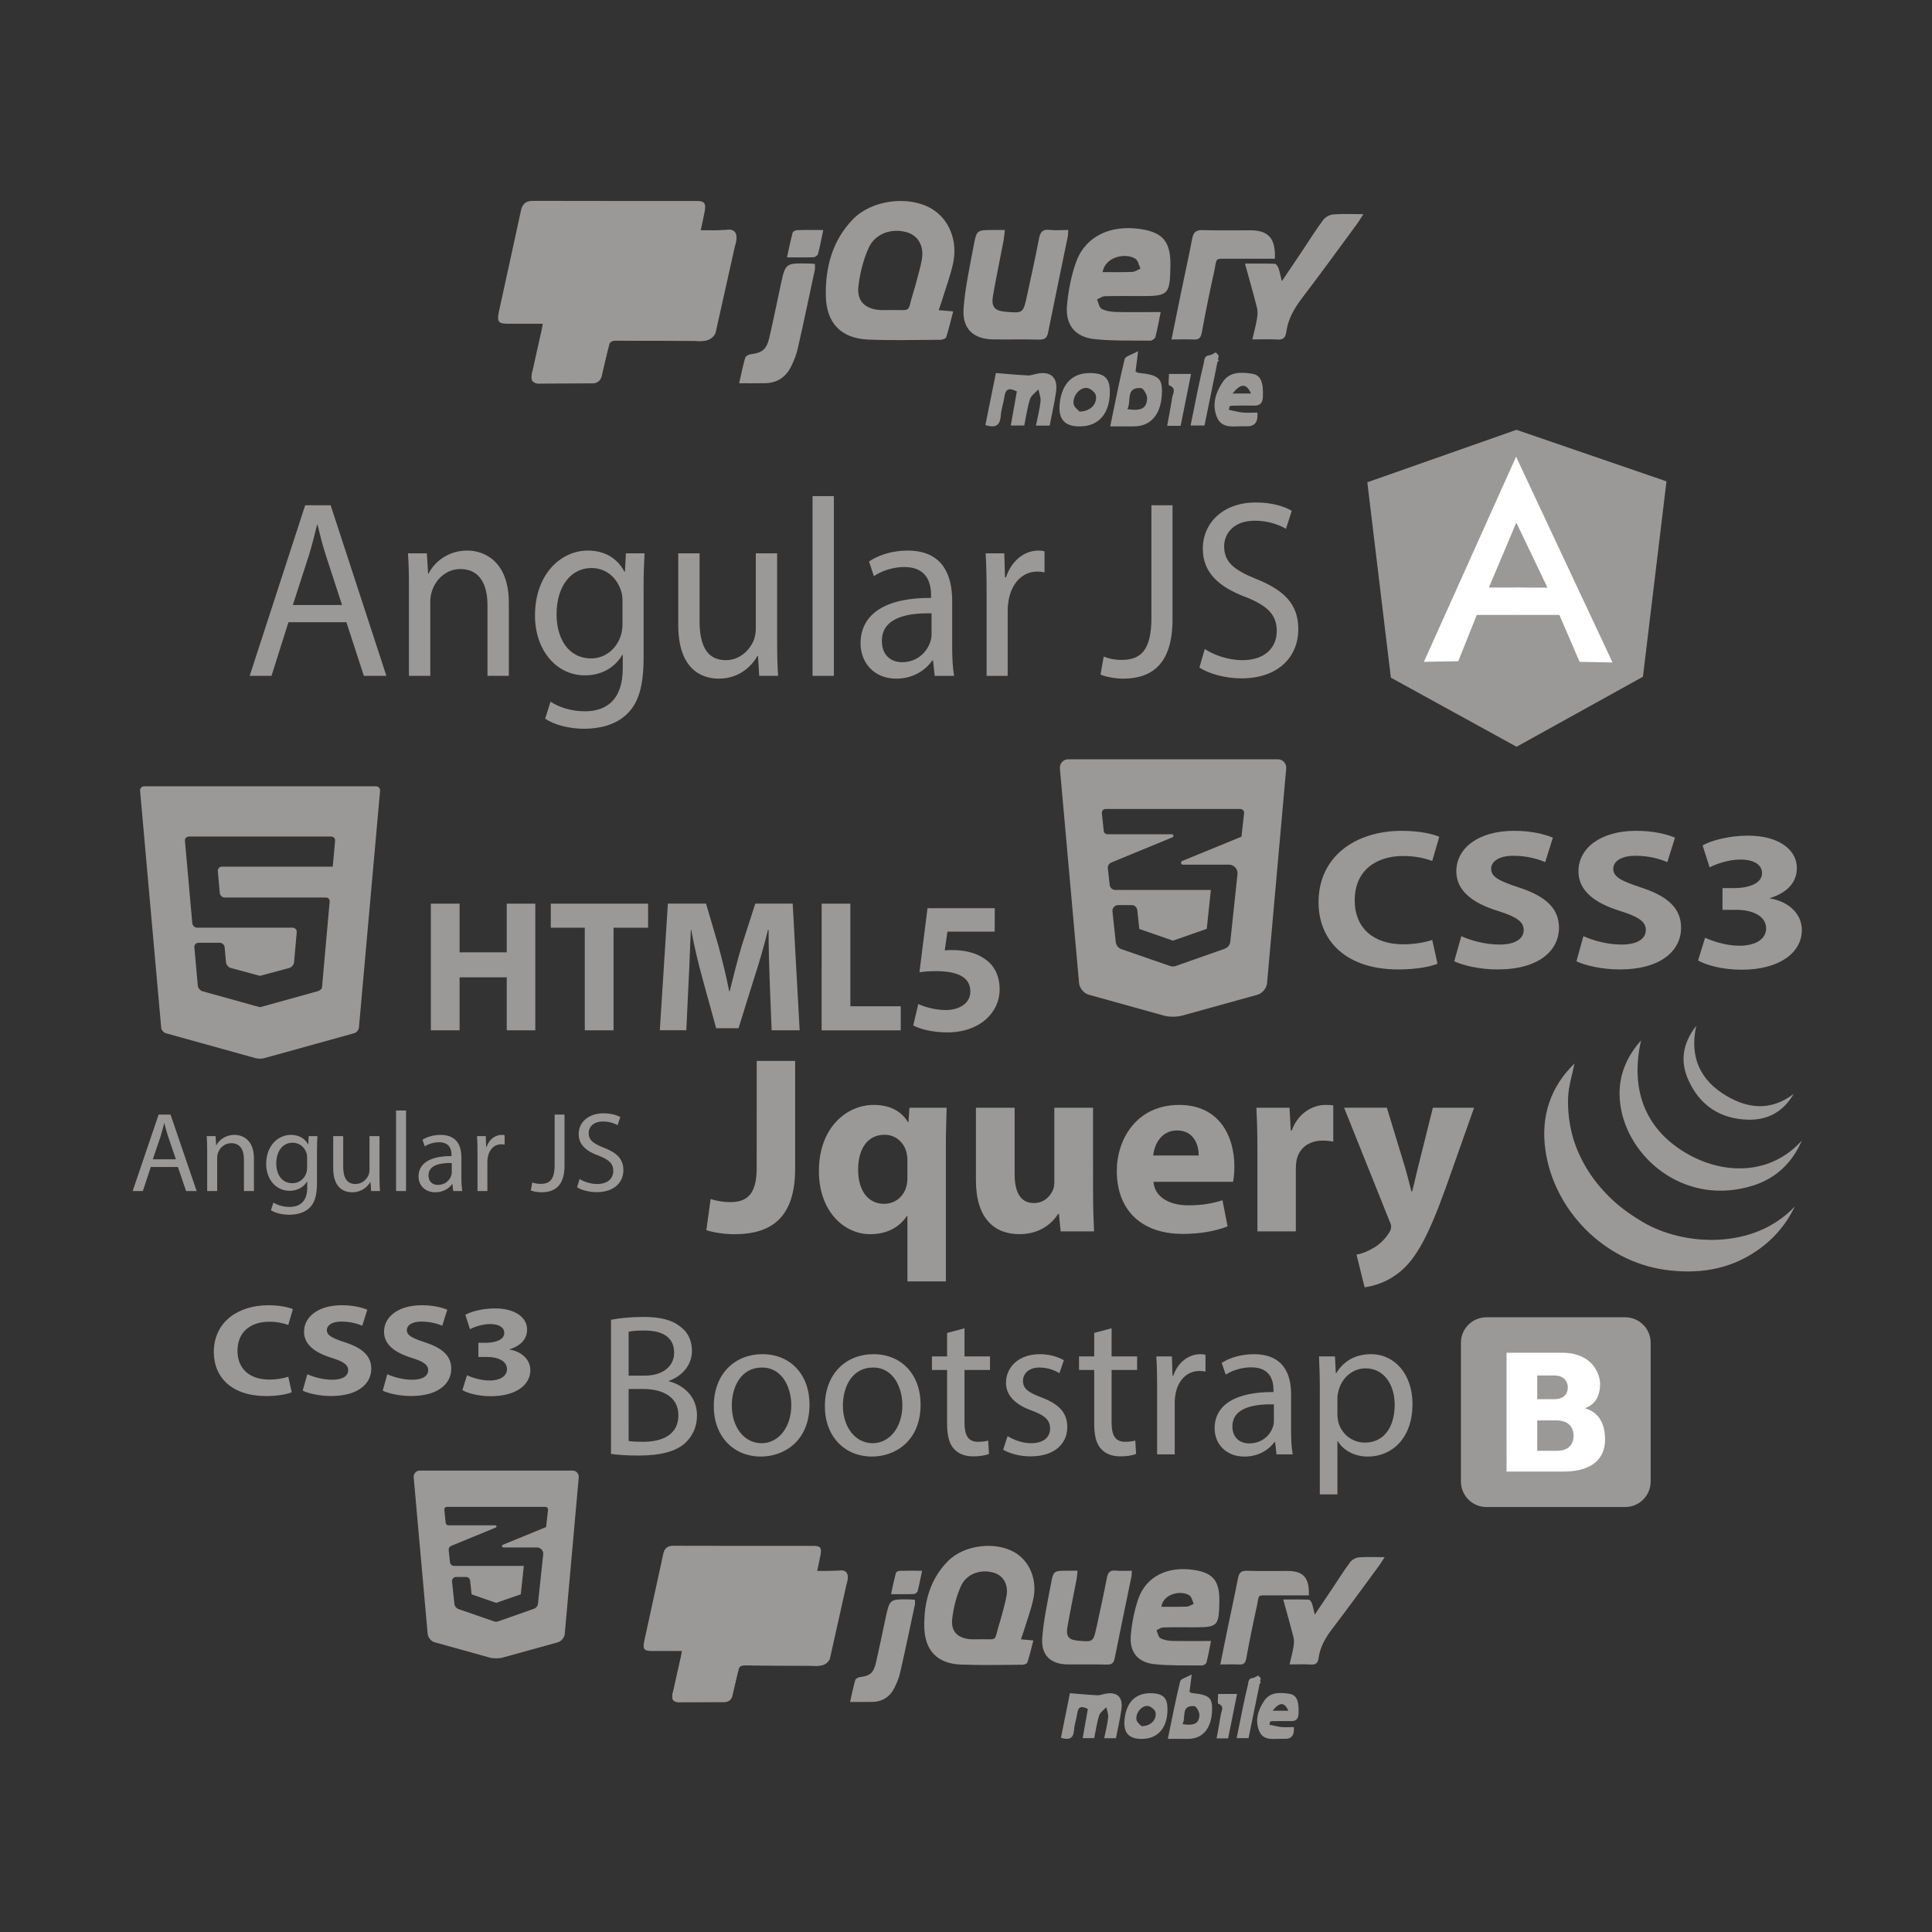 <?xml version="1.0" encoding="utf-8"?>
<!-- Generator: Adobe Illustrator 16.0.0, SVG Export Plug-In . SVG Version: 6.00 Build 0)  -->
<!DOCTYPE svg PUBLIC "-//W3C//DTD SVG 1.1//EN" "http://www.w3.org/Graphics/SVG/1.1/DTD/svg11.dtd">
<svg version="1.1" id="Layer_1" xmlns="http://www.w3.org/2000/svg" xmlns:xlink="http://www.w3.org/1999/xlink" x="0px" y="0px"
	 width="500px" height="500px" viewBox="0 0 500 500" enable-background="new 0 0 500 500" xml:space="preserve">
<rect x="0" y="0" width="500" height="500" fill="#333333" stroke="none"/>
<path fill="#9B9898" d="M37.324,203.491c-0.65,0-1.132,0.528-1.072,1.173l5.46,61.266c0.053,0.639,0.617,1.309,1.239,1.482
	l23.18,6.434c0.619,0.174,1.644,0.174,2.27,0l23.245-6.445c0.628-0.172,1.184-0.844,1.245-1.486l5.471-61.25
	c0.056-0.647-0.432-1.173-1.071-1.173H37.324L37.324,203.491z M86.723,217.542c-0.051,0.575-0.141,1.574-0.198,2.22l-0.143,1.605
	c-0.059,0.645-0.145,1.566-0.184,2.048c-0.047,0.482-0.085,0.875-0.092,0.875c-0.008,0-0.546,0-1.19,0H68.481
	c-0.651,0-1.187,0-1.194,0c-0.006,0-0.542,0-1.186,0h-8.656c-0.649,0-1.132,0.531-1.072,1.177l0.506,5.64
	c0.059,0.648,0.64,1.171,1.283,1.171h7.945c0.647,0,1.179,0,1.19,0c0.003,0,0.544,0,1.187,0h13.65c0.648,0,1.65,0,2.228,0
	c0.576,0,1.004,0.475,0.956,1.046c-0.047,0.577-0.14,1.579-0.201,2.223l-1.625,18.194c-0.053,0.646-0.127,1.471-0.157,1.836
	c-0.034,0.357-0.568,0.797-1.195,0.971l-13.696,3.799c-0.622,0.172-1.145,0.316-1.155,0.316c-0.006,0-0.526-0.137-1.153-0.311
	l-13.708-3.805c-0.625-0.172-1.184-0.842-1.242-1.486l-0.883-9.906c-0.057-0.648,0.426-1.17,1.071-1.17h1.257
	c0.646,0,1.703,0,2.352,0h1.869c0.651,0,1.223,0.525,1.284,1.17l0.349,3.879c0.058,0.646,0.615,1.311,1.24,1.48l6.416,1.73
	c0.623,0.168,1.142,0.305,1.142,0.305c0.003,0,0.516-0.137,1.142-0.305l6.428-1.738c0.626-0.168,1.183-0.832,1.248-1.477l0.694-7.77
	c0.052-0.646-0.434-1.172-1.072-1.172h-7.225c-0.649,0-1.179,0-1.189,0c-0.006,0-0.545,0-1.188,0H51.042
	c-0.65,0-1.225-0.529-1.278-1.17l-1.709-19.155c-0.058-0.646-0.145-1.644-0.196-2.216c-0.051-0.576,0.439-1.048,1.085-1.048h17.175
	c0.652,0,1.186,0,1.193,0c0.007,0,0.543,0,1.188,0h17.16C86.287,216.498,86.773,216.963,86.723,217.542z"/>
<g>
	<path fill="#9B9898" d="M118.942,233.867v12.599h12.205v-12.599h7.394v32.78h-7.394v-13.714h-12.205v13.714H111.5v-32.78H118.942z"
		/>
	<path fill="#9B9898" d="M151.343,240.088h-8.803v-6.221h25.188v6.225h-8.946v26.553h-7.439L151.343,240.088L151.343,240.088z"/>
	<path fill="#9B9898" d="M199.202,254.091c-0.144-3.933-0.294-8.702-0.294-13.47h-0.146c-1.016,4.183-2.382,8.855-3.648,12.694
		l-3.987,12.787h-5.787l-3.496-12.693c-1.073-3.845-2.188-8.511-2.967-12.792h-0.096c-0.196,4.432-0.345,9.481-0.579,13.571
		l-0.584,12.445h-6.858l2.085-32.781h9.877l3.208,10.945c1.015,3.794,2.04,7.882,2.774,11.721h0.143
		c0.923-3.794,2.04-8.122,3.112-11.767l3.503-10.891h9.685l1.801,32.781h-7.249L199.202,254.091z"/>
	<path fill="#9B9898" d="M212.637,233.867h7.439v26.554h13.037v6.226h-20.474L212.637,233.867L212.637,233.867z"/>
	<path fill="#9B9898" d="M257.43,241.109h-12.243l-0.684,4.866c0.684-0.097,1.264-0.097,2.039-0.097c3.023,0,6.08,0.682,8.321,2.29
		c2.382,1.601,3.842,4.231,3.842,7.928c0,5.885-5.058,11.088-13.569,11.088c-3.838,0-7.054-0.876-8.793-1.8l1.313-5.545
		c1.41,0.685,4.28,1.559,7.148,1.559c3.062,0,6.319-1.457,6.319-4.818c0-3.254-2.575-5.25-8.901-5.25
		c-1.746,0-2.966,0.097-4.271,0.294l2.087-16.584h17.407L257.43,241.109L257.43,241.109z"/>
</g>
<path fill="#9B9898" d="M330.704,196.5h-54.247c-1.295,0-2.266,1.102-2.156,2.402l4.96,55.518c0.113,1.296,1.235,2.658,2.495,3.007
	l19.531,5.431c1.257,0.347,3.316,0.347,4.571,0l19.556-5.414c1.257-0.349,2.382-1.692,2.497-2.997l4.957-55.544
	C332.978,197.604,332.007,196.5,330.704,196.5z M321.29,216.544c0,0.002-0.004,0.013-0.011,0.013c-0.014,0-0.02,0-0.031-0.009
	l-15.293,6.272c-0.223,0.089-0.343,0.32-0.298,0.55c0.042,0.231,0.245,0.401,0.485,0.401h11.9c0.633,0,1.236,0.268,1.658,0.739
	c0.427,0.468,0.628,1.098,0.559,1.726l-1.856,17.452c-0.089,0.853-0.665,1.577-1.481,1.863l-12.635,4.444
	c-0.477,0.17-0.998,0.17-1.474,0.008l-12.578-4.355c-0.813-0.285-1.396-1.017-1.484-1.883l-0.848-7.896
	c-0.041-0.416,0.094-0.83,0.373-1.138c0.277-0.312,0.676-0.491,1.101-0.491h3.495c0.755,0,1.39,0.569,1.455,1.318l0.528,4.855
	l8.702,3.025l8.751-3.05l1.065-10.072h-24.733c-0.745,0-1.376-0.563-1.459-1.311l-0.47-4.268c-0.072-0.651,0.299-1.273,0.899-1.522
	l15.833-6.523c0.177-0.072,0.277-0.264,0.243-0.458c-0.037-0.185-0.206-0.324-0.402-0.324h-16.663c-0.502,0-0.921-0.38-0.976-0.878
	l-0.481-4.591c-0.031-0.276,0.06-0.55,0.246-0.757c0.182-0.206,0.449-0.323,0.726-0.323h34.866c0.28,0,0.542,0.124,0.728,0.331
	c0.191,0.208,0.272,0.48,0.241,0.764L321.29,216.544z"/>
<g>
	<path fill="#9B9898" d="M372.024,249.4c-1.639,0.719-5.335,1.493-10.13,1.493c-13.625,0-20.658-7.477-20.658-17.383
		c0-11.879,9.597-18.494,21.534-18.494c4.621,0,8.145,0.833,9.712,1.553l-1.82,6.244c-1.823-0.669-4.325-1.283-7.493-1.283
		c-7.084,0-12.574,3.766-12.574,11.508c0,6.979,4.686,11.355,12.633,11.355c2.702,0,5.675-0.516,7.437-1.135L372.024,249.4z"/>
	<path fill="#9B9898" d="M378.184,242.277c2.398,1.084,6.091,2.172,9.893,2.172c4.093,0,6.254-1.498,6.254-3.768
		c0-2.175-1.875-3.408-6.61-4.909c-6.553-2.016-10.827-5.21-10.827-10.272c0-5.93,5.619-10.484,14.925-10.484
		c4.457,0,7.729,0.833,10.07,1.758l-1.993,6.347c-1.584-0.682-4.396-1.648-8.247-1.648c-3.861,0-5.74,1.553-5.74,3.354
		c0,2.219,2.224,3.196,7.316,4.902c6.955,2.272,10.236,5.478,10.236,10.37c0,5.839-5.099,10.792-15.918,10.792
		c-4.505,0-8.955-1.027-11.187-2.112L378.184,242.277z"/>
	<path fill="#9B9898" d="M409.784,242.277c2.403,1.084,6.092,2.172,9.891,2.172c4.097,0,6.264-1.498,6.264-3.768
		c0-2.175-1.875-3.408-6.606-4.909c-6.561-2.016-10.832-5.21-10.832-10.272c0-5.93,5.618-10.484,14.922-10.484
		c4.461,0,7.733,0.833,10.071,1.758l-1.997,6.347c-1.585-0.682-4.388-1.648-8.239-1.648c-3.861,0-5.745,1.553-5.745,3.354
		c0,2.219,2.238,3.196,7.315,4.902c6.964,2.272,10.237,5.478,10.237,10.37c0,5.839-5.095,10.792-15.911,10.792
		c-4.503,0-8.955-1.027-11.174-2.112L409.784,242.277z"/>
	<path fill="#9B9898" d="M441.276,242.687c1.597,0.729,5.213,2.068,8.842,2.068c4.618,0,6.958-1.967,6.958-4.492
		c0-3.311-3.741-4.798-7.666-4.798h-3.629v-5.627h3.455c2.982-0.06,6.781-1.036,6.781-3.877c0-2.015-1.868-3.511-5.611-3.511
		c-3.101,0-6.379,1.186-7.955,2.018l-1.828-5.674c2.297-1.293,6.855-2.527,11.763-2.527c8.144,0,12.639,3.764,12.639,8.354
		c0,3.567-2.272,6.354-6.957,7.802v0.102c4.56,0.717,8.246,3.771,8.246,8.156c0,5.945-5.906,10.28-15.563,10.28
		c-4.913,0-9.072-1.135-11.295-2.385L441.276,242.687z"/>
</g>
<g>
	<polygon id="XMLID_23_" fill="#9B9898" points="392.451,111.233 353.86,124.816 359.955,175.379 392.489,193.259 425.192,175.136 
		431.286,124.572 	"/>
	<polygon id="XMLID_24_" fill="#9B9898" points="427.441,127.494 392.362,115.535 392.362,188.986 421.76,172.718 	"/>
	<polygon id="XMLID_25_" fill="#9B9898" points="358.189,127.712 363.416,172.929 392.362,188.986 392.362,115.529 	"/>
	<path id="XMLID_28_" fill="#FFFFFF" d="M402.019,154.633l-9.656,4.515h-10.18l-4.78,11.967l-8.897,0.167l23.857-53.077
		L402.019,154.633z M401.084,152.363l-8.657-17.143l-7.104,16.839h7.038L401.084,152.363z"/>
	<polygon id="XMLID_29_" fill="#FFFFFF" points="392.362,118.205 392.427,135.22 400.482,152.083 392.382,152.083 392.362,159.139 
		403.57,159.151 404.903,162.244 408.801,171.286 417.32,171.441 	"/>
</g>
<g>
	<path fill="#9B9898" d="M464.472,312.258c-2.242,4.732-5.575,8.544-9.907,11.501c-7.268,4.968-15.413,6.051-23.849,4.835
		c-15.654-2.259-28.652-15.451-30.792-31.151c-1.189-8.717,1.437-16.283,7.564-22.219c-0.556,2.789-1.573,5.878-1.671,8.998
		c-0.102,3.281,0.313,6.693,1.182,9.861c0.853,3.1,2.263,6.153,3.983,8.878c1.758,2.788,3.973,5.385,6.388,7.632
		c2.364,2.209,5.105,4.091,7.906,5.738C435.655,322.445,453.804,323.59,464.472,312.258z"/>
	<path fill="#9B9898" d="M424.711,269.248c-2.997,13.217,1.4,23.611,12.571,29.697c9.349,5.092,21.121,5.054,29.047-3.79
		c-2.507,5.76-6.663,9.803-12.717,11.69c-16.987,5.294-31.339-6.384-34.008-19.41C418.195,280.546,420,274.544,424.711,269.248z"/>
	<path fill="#9B9898" d="M464.222,283.085c-2.842,4.822-6.902,6.829-11.901,6.688c-7.182-0.204-12.442-3.734-15.38-10.277
		c-2.134-4.76-1.556-9.395,2.042-14.006c-1.807,8.272,1.199,14.188,7.764,18.087C452.321,286.896,458.256,287.635,464.222,283.085z"
		/>
</g>
<g>
	<path fill="#9B9898" d="M195.835,274.565h9.946v27.887c0,12.557-6.022,16.962-15.71,16.962c-2.289,0-5.306-0.385-7.27-1.049
		l1.114-8.056c1.377,0.456,3.145,0.794,5.109,0.794c4.187,0,6.806-1.898,6.806-8.787L195.835,274.565L195.835,274.565z"/>
	<path fill="#9B9898" d="M234.837,314.688h-0.127c-2.029,3.012-5.238,4.714-9.49,4.714c-6.94,0-13.288-6.092-13.288-16.301
		c0-11.451,7.333-17.149,14.141-17.149c4.123,0,7.131,1.503,8.905,4.456h0.128l0.261-3.733h9.622
		c-0.06,3.067-0.198,6.277-0.198,9.612v35.343h-9.945L234.837,314.688L234.837,314.688z M234.837,300.094
		c0-0.532-0.063-1.123-0.196-1.641c-0.522-2.551-2.683-4.78-5.695-4.78c-4.586,0-6.867,3.851-6.867,9.046
		c0,5.359,2.548,8.833,6.74,8.833c2.811,0,5.102-1.91,5.758-4.535c0.196-0.644,0.259-1.494,0.259-2.143L234.837,300.094
		L234.837,300.094z"/>
	<path fill="#9B9898" d="M282.883,308.408c0,4.184,0.128,7.574,0.261,10.272h-8.646l-0.448-4.522h-0.203
		c-1.242,1.958-4.25,5.242-10.014,5.242c-6.479,0-11.264-4.056-11.264-13.942v-18.784h10.021v17.213
		c0,4.655,1.506,7.461,4.974,7.461c2.749,0,4.319-1.878,4.969-3.466c0.262-0.598,0.33-1.366,0.33-2.143v-19.059h10.012
		L282.883,308.408L282.883,308.408z"/>
	<path fill="#9B9898" d="M298.517,305.847c0.33,4.134,4.383,6.095,9.03,6.095c3.399,0,6.154-0.46,8.832-1.313l1.315,6.746
		c-3.278,1.307-7.269,1.958-11.587,1.958c-10.863,0-17.082-6.294-17.082-16.29c0-8.123,5.039-17.088,16.163-17.088
		c10.335,0,14.271,8.056,14.271,15.967c0,1.71-0.201,3.215-0.332,3.926H298.517L298.517,305.847z M310.233,299.045
		c0-2.417-1.051-6.485-5.631-6.485c-4.19,0-5.891,3.799-6.153,6.485H310.233z"/>
	<path fill="#9B9898" d="M325.418,297.221c0-4.724-0.133-7.801-0.263-10.539h8.57l0.33,5.889h0.259
		c1.637-4.642,5.566-6.612,8.644-6.612c0.914,0,1.37,0,2.091,0.129v9.354c-0.721-0.121-1.571-0.256-2.678-0.256
		c-3.67,0-6.161,1.96-6.812,5.044c-0.129,0.648-0.197,1.441-0.197,2.221v16.23h-9.944V297.221L325.418,297.221z"/>
	<path fill="#9B9898" d="M358.921,286.674l4.781,15.701c0.519,1.902,1.176,4.264,1.568,5.958h0.194
		c0.462-1.693,0.983-4.122,1.444-5.958l3.921-15.701h10.668l-7.462,21.069c-4.578,12.699-7.653,17.802-11.258,21.011
		c-3.471,3.014-7.136,4.072-9.62,4.395l-2.098-8.462c1.246-0.184,2.814-0.781,4.32-1.686c1.507-0.801,3.14-2.359,4.122-3.997
		c0.328-0.456,0.525-0.978,0.525-1.438c0-0.345-0.067-0.855-0.459-1.644l-11.717-29.249H358.921L358.921,286.674z"/>
</g>
<g>
	<path fill="#9B9898" d="M427.191,383.421c0,3.642-2.952,6.597-6.594,6.597h-35.909c-3.645,0-6.599-2.958-6.599-6.597v-35.916
		c0-3.643,2.955-6.598,6.599-6.598h35.909c3.642,0,6.594,2.956,6.594,6.598V383.421L427.191,383.421z"/>
	<g>
		<path fill="#FFFFFF" d="M389.893,350.09h14.337c8.118,0,9.87,5.765,9.87,8.044c0,4.611-2.611,5.786-3.916,6.322
			c1.982,0.563,5.202,2.243,5.202,8.104c0,1.676-0.217,8.277-10.783,8.277h-14.706L389.893,350.09L389.893,350.09z M397.828,362.106
			h4.368c3.229,0,3.552-2.116,3.552-3.129c0-0.943-0.584-3.001-3.499-3.001h-4.421V362.106L397.828,362.106z M397.828,375.471h5.008
			c4.164,0,4.403-2.927,4.403-3.962c0-0.955-0.358-3.908-4.417-3.908h-4.987L397.828,375.471L397.828,375.471z"/>
	</g>
</g>
<g>
	<path fill="#9B9898" d="M140.464,83.793c-3.141,0-5.992,0.01-8.834,0c-2.692-0.008-3.078-0.484-2.49-3.246
		c1.354-6.283,2.755-12.566,4.121-18.861c0.531-2.368,1.04-4.734,1.538-7.107c0.345-1.723,1.213-2.596,3.064-2.596
		c14.135,0.054,28.269,0.016,42.407,0.028c2.042,0,2.477,0.559,2.103,2.701c-0.282,1.548-0.637,3.068-1.02,4.869
		c2.406,0,4.56,0.054,6.72-0.017c1.78-0.06,2.351,0.827,1.998,2.458c-1.732,7.975-3.493,15.952-5.239,23.925
		c-0.388,1.742-1.51,2.262-3.143,2.242c-7.283-0.03-14.54,0.063-21.823-0.06c-1.738-0.034-2.381,0.531-2.638,2.196
		c-0.348,2.193-0.929,4.331-1.381,6.492c-0.317,1.588-1.208,2.391-2.842,2.375c-4.416-0.02-8.831,0.022-13.255-0.02
		c-2.026-0.01-2.487-0.634-2.026-2.741c0.795-3.716,1.656-7.433,2.483-11.139C140.292,84.91,140.342,84.51,140.464,83.793z"/>
	<path fill="#9B9898" d="M242.927,80.27c1.201,0.1,2.247,0.189,3.755,0.317c-0.608,2.347-1.117,4.532-1.794,6.651
		c-0.104,0.375-0.987,0.701-1.5,0.701c-6.248,0.041-12.499,0.188-18.727-0.062c-6.966-0.295-10.801-4.232-10.94-11.315
		c-0.136-7.498,1.735-14.429,7.115-19.915c4.809-4.889,14.187-6.104,20.117-2.714c4.661,2.669,7.03,8.402,5.67,14.381
		c-0.745,3.292-1.937,6.481-2.928,9.71C243.467,78.727,243.213,79.432,242.927,80.27z M230.6,80.237
		c5.502-0.066,4.125,0.843,5.731-4.46c0.243-0.781,0.5-1.57,0.703-2.382c0.524-2.083,1.167-4.131,1.543-6.244
		c0.608-3.487-0.955-6.192-3.897-7.04c-3.942-1.145-8.23,0.325-9.906,4.119c-1.377,3.084-2.236,6.54-2.62,9.914
		c-0.41,3.768,1.682,5.749,5.399,6.076C228.558,80.303,229.581,80.237,230.6,80.237z"/>
	<path fill="#9B9898" d="M300.386,80.754c-0.493,2.436-0.85,4.463-1.366,6.452c-0.104,0.416-0.838,0.951-1.293,0.951
		c-4.794-0.049-9.639,0.109-14.417-0.384c-5.066-0.52-7.626-3.666-7.173-8.756c0.345-3.732,1.067-7.573,2.313-11.098
		c2.4-6.754,8.916-9.867,16.898-8.611c5.586,0.872,7.578,3.29,7.559,9.091c0,0.134,0.004,0.277,0,0.41
		c-0.14,7.47-0.471,7.816-7.625,7.816c-3.126,0-6.249-0.063-9.376,0.042c-0.676,0.02-1.337,0.529-2,0.833
		c0.378,0.831,0.543,2.051,1.167,2.41c1.079,0.577,2.429,0.795,3.691,0.831C292.497,80.815,296.216,80.754,300.386,80.754z
		 M285.367,70.421c2.635,0,5.144,0.058,7.637-0.048c0.744-0.029,1.447-0.551,2.154-0.851c-0.425-0.869-0.618-2.112-1.306-2.545
		C291.35,65.336,285.972,66.429,285.367,70.421z"/>
	<path fill="#9B9898" d="M260.057,59.52c-0.125,1.068-0.183,1.876-0.321,2.666c-0.909,4.756-1.902,9.496-2.74,14.265
		c-0.515,2.958,0.363,3.977,3.232,4.227c4.542,0.395,4.573,0.395,5.565-4.158c1.08-4.933,2.153-9.863,3.11-14.818
		c0.316-1.657,0.945-2.402,2.687-2.214c1.531,0.174,3.074,0.036,4.872,0.036c-0.059,0.718-0.024,1.235-0.128,1.737
		c-1.689,8.267-3.432,16.515-5.088,24.798c-0.286,1.442-0.934,1.859-2.336,1.83c-3.938-0.099-7.878-0.005-11.814-0.047
		c-5.145-0.051-8.098-2.715-7.725-7.968c0.4-5.421,1.587-10.789,2.593-16.151c0.754-4.216,0.864-4.199,5.077-4.199
		C257.947,59.52,258.879,59.52,260.057,59.52z"/>
	<path fill="#9B9898" d="M331.74,72.779c1.946-2.888,3.661-5.437,5.376-7.984c1.764-2.643,3.433-5.342,5.322-7.869
		c0.558-0.752,1.69-1.359,2.622-1.439c2.397-0.19,4.81-0.062,7.783-0.062c-0.736,1.14-1.133,1.819-1.583,2.441
		c-4.732,6.426-9.426,12.902-14.265,19.24c-2.034,2.679-3.676,5.467-4.116,8.873c-0.188,1.397-0.833,2.001-2.305,1.896
		c-2.019-0.135-4.045-0.034-6.463-0.034c0.464-2.008,0.93-3.712,1.213-5.444c0.153-0.924,0.188-1.938-0.036-2.841
		c-0.935-3.66-1.98-7.302-3.089-11.337c2.786,0,5.256-0.046,7.725,0.045c0.332,0.011,0.784,0.667,0.949,1.107
		C331.196,70.355,331.385,71.368,331.74,72.779z"/>
	<path fill="#9B9898" d="M303.182,87.85c0.872-4.305,1.652-8.143,2.441-11.994c0.974-4.679,1.998-9.336,2.899-14.028
		c0.311-1.61,0.893-2.341,2.667-2.28c4.129,0.144,8.276,0.026,12.427,0.051c4.687,0.025,6.541,2.101,6.32,7.366
		c-1.314,0-2.632,0-3.963,0c-2.584,0-5.161-0.016-7.739,0c-4.161,0.017-3.183-0.395-4.038,3.456
		c-1.166,5.203-2.219,10.434-3.174,15.677c-0.268,1.417-0.823,1.841-2.149,1.771C307.131,87.78,305.381,87.85,303.182,87.85z"/>
	<path fill="#9B9898" d="M191.288,99.191c0.571-2.491,0.98-4.578,1.572-6.609c0.109-0.409,0.867-0.823,1.356-0.895
		c3.091-0.375,4.181-1.224,4.92-4.442c1.022-4.449,1.931-8.926,2.882-13.387c1.238-5.742,1.243-5.742,7.024-5.667
		c0.596,0,1.192,0.069,1.848,0.113c0,0.607,0.086,1.094-0.017,1.543c-1.45,6.774-2.864,13.544-4.402,20.297
		c-0.353,1.596-0.977,3.183-1.708,4.654c-1.381,2.828-3.687,4.354-6.858,4.374C195.819,99.209,193.738,99.191,191.288,99.191z"/>
	<path fill="#9B9898" d="M261.594,110.115c0.556-3.136,1.054-5.947,1.566-8.815c-1.794-0.892-2.897-0.882-3.208,1.342
		c-0.24,1.663-0.844,3.287-0.962,4.979c-0.183,2.574-1.379,3.18-3.974,2.392c0.884-4.399,1.753-8.753,2.724-13.474
		c2.808,0.213,5.545,0.495,8.282,0.623c0.741,0.051,1.484-0.266,2.235-0.423c3.641-0.773,5.566,0.901,5.052,4.619
		c-0.406,2.938-1.083,5.812-1.665,8.792c-1.197,0-2.223,0-3.55,0c0.455-2.231,0.985-4.248,1.197-6.295
		c0.106-0.995-0.345-2.044-0.552-3.082c-0.742,0.826-1.853,1.527-2.157,2.485c-0.698,2.145-1.001,4.431-1.504,6.86
		C264.026,110.115,263.022,110.115,261.594,110.115z"/>
	<path fill="#9B9898" d="M287.323,110.342c1.261-6.061,2.358-11.771,3.741-17.42c0.183-0.735,1.828-1.123,3.479-2.043
		c-0.315,2.51-0.492,3.922-0.665,5.284c0.375,0.167,0.547,0.323,0.741,0.328c5.357,0.554,6.298,1.425,6.062,5.674
		c-0.294,5.211-2.97,8.207-7.285,8.176C291.566,110.342,289.742,110.342,287.323,110.342z M291.755,105.89
		c3.522,0.533,4.983-0.159,5.12-2.713c0.065-0.914-0.932-2.663-1.557-2.734C291.131,100.135,292.893,103.926,291.755,105.89z"/>
	<path fill="#9B9898" d="M318.046,106.065c1.192,0.248,2.397,0.57,3.602,0.704c1.245,0.109,2.488,0.01,3.773,0.01
		c0.208,2.591-0.786,3.73-3.165,3.536c-0.092,0-0.182,0.018-0.286,0c-2.565-0.068-5.667,0.781-6.993-2.268
		c-1.396-3.206-0.408-6.468,1.503-9.252c1.842-2.664,4.745-2.486,7.468-2.09c2.368,0.329,3.037,2.229,2.886,5.926
		c-0.104,2.667-1.745,2.348-3.409,2.33c-1.549-0.017-3.105,0.018-4.66,0.038c-0.192,0-0.372,0.114-0.553,0.16
		C318.16,105.464,318.108,105.771,318.046,106.065z M323.758,101.838c-1.189-2.667-2.623-2.676-4.782,0
		C320.645,101.838,322.164,101.838,323.758,101.838z"/>
	<path fill="#9B9898" d="M279.523,110.35c-4.002,0.05-5.699-1.853-5.274-5.907c0.583-5.459,3.584-8.198,8.614-7.878
		c3.11,0.203,4.343,1.528,4.361,4.675C287.28,106.938,284.401,110.333,279.523,110.35z M279.376,106.513
		c2.82-0.02,4.616-1.949,4.235-4.156c-0.12-0.778-1.386-1.813-2.241-1.948c-1.862-0.273-3.852,2.069-3.521,4.141
		C277.984,105.415,279.042,106.126,279.376,106.513z"/>
	<path fill="#9B9898" d="M213.061,59.529c-0.489,2.315-0.854,4.27-1.345,6.18c-0.103,0.375-0.739,0.836-1.135,0.862
		c-2.149,0.078-4.302,0.035-6.909,0.035c0.514-2.325,0.929-4.371,1.459-6.389c0.084-0.306,0.707-0.644,1.101-0.655
		C208.366,59.491,210.516,59.529,213.061,59.529z"/>
	<path fill="#9B9898" d="M315.415,92.053c-1.249,6.039-2.482,12.069-3.697,18.07c-1.307,0-2.318,0-3.594,0
		c1.193-5.829,2.241-11.464,3.608-16.983c0.209-0.854,1.909-1.315,2.923-1.952C314.909,91.482,315.157,91.77,315.415,92.053z"/>
	<path fill="#9B9898" d="M305.547,110.198c-1.196,0-2.132,0-3.479,0c0.449-2.538,0.926-4.914,1.29-7.288
		c0.192-1.114,1.183-2.419-0.772-3.186c-0.316-0.11-0.051-1.893-0.051-2.953c2.014,0,3.644,0,5.708,0
		C307.345,101.277,306.479,105.589,305.547,110.198z"/>
	<path fill="#9B9898" d="M315.504,93.313c-1.22,0.801-1.858,1.425-2.62,1.612c-0.286,0.076-1.115-0.81-1.172-1.34
		c-0.15-1.203,0.68-1.795,1.793-1.599C314.016,92.066,314.45,92.581,315.504,93.313z"/>
	<path fill="#9B9898" d="M153.337,60.623l34.526-1.11c0,0,4.079-1.104,2.313,4.305l-4.946,22.152c0,0-0.503,2.84-5.531,2.275
		l-28.276-0.138l-4.077,0.138l6.115-27.061"/>
	<path fill="#9B9898" d="M143.692,69.815l-5.617,25.605c0,0-2.029,4.277,2.039,3.861l12.884-0.071c0,0,2.717,0.387,2.813-2.741
		l6.231-24.251c0,0,2.139-3.127-2.654-2.813L145.93,69.09C145.926,69.084,144.091,68.364,143.692,69.815z"/>
	<path fill="#9B9898" d="M151.739,69.084l-4.793,18.326l11.112,0.622l3.979-15.823c0,0,1.531-2.709-1.426-2.81L151.739,69.084z"/>
</g>
<circle display="none" fill="none" stroke="#D0CDD1" stroke-miterlimit="10" cx="247.5" cy="249.5" r="237.5"/>
<g>
	<path fill="#9B9898" d="M158.129,341.559c1.989-0.418,5.131-0.733,8.326-0.733c4.557,0,7.488,0.786,9.688,2.566
		c1.833,1.362,2.933,3.455,2.933,6.231c0,3.404-2.251,6.39-5.97,7.75v0.104c3.352,0.837,7.278,3.613,7.278,8.85
		c0,3.037-1.204,5.341-2.984,7.069c-2.462,2.252-6.441,3.3-12.201,3.3c-3.143,0-5.551-0.21-7.069-0.421L158.129,341.559
		L158.129,341.559z M162.686,356.013h4.136c4.818,0,7.646-2.515,7.646-5.919c0-4.136-3.143-5.76-7.75-5.76
		c-2.096,0-3.299,0.158-4.032,0.315L162.686,356.013L162.686,356.013z M162.686,372.926c0.89,0.157,2.198,0.21,3.822,0.21
		c4.713,0,9.059-1.729,9.059-6.86c0-4.817-4.136-6.808-9.112-6.808h-3.77L162.686,372.926L162.686,372.926z"/>
	<path fill="#9B9898" d="M209.5,363.5c0,9.374-6.493,13.458-12.62,13.458c-6.86,0-12.149-5.027-12.149-13.039
		c0-8.483,5.552-13.458,12.568-13.458C204.578,350.461,209.5,355.75,209.5,363.5z M189.391,363.761c0,5.552,3.195,9.742,7.698,9.742
		c4.399,0,7.698-4.138,7.698-9.845c0-4.295-2.147-9.742-7.594-9.742C191.748,353.916,189.391,358.945,189.391,363.761z"/>
	<path fill="#9B9898" d="M238.249,363.5c0,9.374-6.494,13.458-12.62,13.458c-6.86,0-12.149-5.027-12.149-13.039
		c0-8.483,5.551-13.458,12.568-13.458C233.326,350.461,238.249,355.75,238.249,363.5z M218.14,363.761
		c0,5.552,3.194,9.742,7.698,9.742c4.398,0,7.698-4.138,7.698-9.845c0-4.295-2.147-9.742-7.594-9.742
		C220.497,353.916,218.14,358.945,218.14,363.761z"/>
	<path fill="#9B9898" d="M249.613,343.757v7.28h6.598v3.509h-6.598v13.667c0,3.142,0.889,4.923,3.456,4.923
		c1.204,0,2.095-0.157,2.671-0.314l0.209,3.455c-0.891,0.367-2.305,0.63-4.085,0.63c-2.147,0-3.875-0.68-4.976-1.938
		c-1.309-1.361-1.78-3.613-1.78-6.597v-13.825h-3.927v-3.509h3.927v-6.075L249.613,343.757z"/>
	<path fill="#9B9898" d="M260.767,371.669c1.362,0.89,3.771,1.834,6.075,1.834c3.35,0,4.922-1.676,4.922-3.771
		c0-2.2-1.309-3.404-4.713-4.662c-4.555-1.622-6.702-4.135-6.702-7.173c0-4.085,3.3-7.437,8.745-7.437
		c2.566,0,4.818,0.733,6.232,1.57l-1.152,3.352c-0.996-0.629-2.828-1.467-5.184-1.467c-2.725,0-4.243,1.571-4.243,3.458
		c0,2.094,1.519,3.036,4.817,4.292c4.4,1.677,6.65,3.876,6.65,7.646c0,4.452-3.455,7.594-9.479,7.594
		c-2.775,0-5.341-0.68-7.121-1.729L260.767,371.669z"/>
	<path fill="#9B9898" d="M287.684,343.757v7.28h6.598v3.509h-6.598v13.667c0,3.142,0.891,4.923,3.455,4.923
		c1.205,0,2.096-0.157,2.67-0.314l0.211,3.455c-0.891,0.367-2.303,0.63-4.084,0.63c-2.146,0-3.875-0.68-4.975-1.938
		c-1.311-1.361-1.781-3.613-1.781-6.597v-13.825h-3.928v-3.509h3.928v-6.075L287.684,343.757z"/>
	<path fill="#9B9898" d="M299.465,358.945c0-2.985-0.053-5.552-0.209-7.907h4.031l0.156,4.976h0.211
		c1.15-3.404,3.928-5.552,7.018-5.552c0.523,0,0.891,0.053,1.309,0.157v4.346c-0.471-0.104-0.941-0.157-1.57-0.157
		c-3.246,0-5.551,2.461-6.178,5.918c-0.105,0.628-0.213,1.361-0.213,2.146v13.51h-4.555V358.945z"/>
	<path fill="#9B9898" d="M330.361,376.382l-0.365-3.193h-0.158c-1.412,1.988-4.135,3.77-7.75,3.77c-5.131,0-7.75-3.613-7.75-7.278
		c0-6.128,5.447-9.479,15.238-9.428v-0.521c0-2.097-0.574-5.866-5.758-5.866c-2.357,0-4.818,0.733-6.6,1.886l-1.047-3.036
		c2.096-1.362,5.131-2.252,8.326-2.252c7.75,0,9.635,5.288,9.635,10.367v9.479c0,2.2,0.105,4.348,0.42,6.075L330.361,376.382
		L330.361,376.382z M329.68,363.447c-5.025-0.104-10.732,0.786-10.732,5.708c0,2.985,1.988,4.398,4.346,4.398
		c3.299,0,5.393-2.094,6.127-4.241c0.156-0.472,0.26-0.994,0.26-1.467V363.447z"/>
	<path fill="#9B9898" d="M341.568,359.31c0-3.246-0.105-5.863-0.211-8.272h4.139l0.209,4.346h0.104
		c1.885-3.089,4.869-4.922,9.008-4.922c6.127,0,10.734,5.185,10.734,12.882c0,9.111-5.551,13.615-11.52,13.615
		c-3.352,0-6.283-1.467-7.803-3.98h-0.104v13.772h-4.557V359.31L341.568,359.31z M346.123,366.066c0,0.679,0.105,1.309,0.209,1.885
		c0.84,3.194,3.615,5.394,6.914,5.394c4.867,0,7.697-3.98,7.697-9.792c0-5.079-2.67-9.427-7.541-9.427
		c-3.143,0-6.074,2.252-6.965,5.71c-0.156,0.575-0.314,1.255-0.314,1.884V366.066L346.123,366.066z"/>
</g>
<g>
	<path fill="#9B9898" d="M74.652,161.023l-4.391,13.888h-5.646l14.366-44.154h6.588l14.429,44.154h-5.834l-4.517-13.888H74.652z
		 M88.517,156.569l-4.141-12.708c-0.94-2.883-1.567-5.503-2.195-8.058h-0.125c-0.627,2.62-1.317,5.306-2.133,7.992l-4.141,12.774
		L88.517,156.569L88.517,156.569z"/>
	<path fill="#9B9898" d="M105.833,151.788c0-3.276-0.063-5.962-0.25-8.582h4.893l0.315,5.24h0.125
		c1.505-3.013,5.019-5.961,10.038-5.961c4.203,0,10.728,2.62,10.728,13.495v18.932h-5.521v-18.276c0-5.11-1.819-9.368-7.026-9.368
		c-3.638,0-6.462,2.686-7.403,5.896c-0.25,0.72-0.376,1.703-0.376,2.685v19.063h-5.521L105.833,151.788L105.833,151.788z"/>
	<path fill="#9B9898" d="M166.812,143.206c-0.125,2.292-0.251,4.847-0.251,8.711v18.409c0,7.272-1.379,11.727-4.328,14.477
		c-2.949,2.883-7.215,3.8-11.041,3.8c-3.639,0-7.654-0.918-10.101-2.62l1.38-4.389c2.007,1.31,5.144,2.489,8.908,2.489
		c5.646,0,9.787-3.08,9.787-11.071v-3.537h-0.126c-1.693,2.947-4.957,5.305-9.662,5.305c-7.528,0-12.924-6.681-12.924-15.459
		c0-10.743,6.714-16.835,13.677-16.835c5.271,0,8.156,2.882,9.474,5.501h0.126l0.25-4.782h4.832V143.206z M161.102,155.718
		c0-0.983-0.063-1.833-0.313-2.621c-1.003-3.34-3.702-6.092-7.717-6.092c-5.27,0-9.033,4.651-9.033,11.989
		c0,6.223,3.011,11.399,8.971,11.399c3.388,0,6.462-2.229,7.654-5.897c0.313-0.982,0.439-2.097,0.439-3.079L161.102,155.718
		L161.102,155.718z"/>
	<path fill="#9B9898" d="M201.127,166.265c0,3.276,0.062,6.157,0.25,8.647h-4.894l-0.314-5.175h-0.125
		c-1.443,2.555-4.643,5.895-10.038,5.895c-4.767,0-10.477-2.752-10.477-13.888v-18.539h5.521v17.556
		c0,6.027,1.757,10.089,6.776,10.089c3.701,0,6.272-2.687,7.276-5.241c0.314-0.852,0.501-1.9,0.501-2.948v-19.456h5.521v23.059
		H201.127z"/>
	<path fill="#9B9898" d="M210.286,128.4h5.521v46.512h-5.521V128.4z"/>
	<path fill="#9B9898" d="M241.904,174.913l-0.439-3.996h-0.188c-1.693,2.49-4.955,4.716-9.285,4.716
		c-6.146,0-9.284-4.52-9.284-9.105c0-7.664,6.524-11.858,18.255-11.792v-0.654c0-2.621-0.69-7.337-6.901-7.337
		c-2.823,0-5.772,0.918-7.903,2.358l-1.255-3.799c2.509-1.703,6.148-2.817,9.975-2.817c9.284,0,11.543,6.617,11.543,12.97v11.858
		c0,2.752,0.124,5.438,0.501,7.6h-5.019V174.913z M241.089,158.732c-6.023-0.131-12.861,0.982-12.861,7.14
		c0,3.734,2.384,5.502,5.208,5.502c3.951,0,6.461-2.619,7.339-5.305c0.188-0.59,0.314-1.245,0.314-1.834V158.732L241.089,158.732z"
		/>
	<path fill="#9B9898" d="M255.33,153.097c0-3.734-0.063-6.943-0.251-9.891h4.83l0.189,6.224h0.25
		c1.379-4.26,4.705-6.945,8.406-6.945c0.628,0,1.067,0.066,1.568,0.197v5.438c-0.564-0.132-1.128-0.197-1.882-0.197
		c-3.891,0-6.65,3.079-7.402,7.403c-0.125,0.785-0.25,1.703-0.25,2.685v16.902h-5.457v-21.816H255.33z"/>
	<path fill="#9B9898" d="M297.988,130.759h5.458v29.544c0,11.726-5.521,15.329-12.798,15.329c-2.009,0-4.455-0.458-5.836-1.047
		l0.817-4.651c1.128,0.458,2.76,0.851,4.579,0.851c4.894,0,7.779-2.292,7.779-10.94V130.759L297.988,130.759z"/>
	<path fill="#9B9898" d="M311.789,167.968c2.448,1.573,6.023,2.883,9.787,2.883c5.582,0,8.846-3.08,8.846-7.534
		c0-4.126-2.26-6.485-7.968-8.778c-6.901-2.555-11.168-6.289-11.168-12.512c0-6.879,5.459-11.989,13.677-11.989
		c4.327,0,7.467,1.049,9.349,2.163l-1.508,4.65c-1.379-0.786-4.203-2.097-8.03-2.097c-5.771,0-7.968,3.603-7.968,6.616
		c0,4.127,2.573,6.157,8.407,8.516c7.152,2.882,10.791,6.484,10.791,12.97c0,6.813-4.831,12.708-14.807,12.708
		c-4.077,0-8.531-1.246-10.789-2.816L311.789,167.968z"/>
</g>
<g>
	<path fill="#9B9898" d="M39.026,302.015l-2.055,6.223H34.33l6.723-19.787h3.083l6.753,19.787h-2.73l-2.114-6.223H39.026z
		 M45.515,300.017l-1.938-5.694c-0.44-1.292-0.733-2.464-1.027-3.61h-0.059c-0.294,1.175-0.616,2.378-0.998,3.583l-1.938,5.724
		h5.959V300.017z"/>
	<path fill="#9B9898" d="M53.617,297.876c0-1.468-0.029-2.672-0.116-3.846h2.29l0.147,2.348h0.059
		c0.705-1.351,2.349-2.672,4.698-2.672c1.966,0,5.02,1.174,5.02,6.049v8.482H63.13v-8.189c0-2.291-0.852-4.198-3.288-4.198
		c-1.703,0-3.024,1.202-3.465,2.643c-0.117,0.322-0.176,0.762-0.176,1.204v8.541h-2.584L53.617,297.876L53.617,297.876z"/>
	<path fill="#9B9898" d="M82.154,294.03c-0.059,1.027-0.118,2.172-0.118,3.903v8.25c0,3.258-0.646,5.255-2.025,6.487
		c-1.38,1.292-3.377,1.703-5.167,1.703c-1.703,0-3.582-0.411-4.727-1.174l0.646-1.967c0.939,0.587,2.407,1.115,4.169,1.115
		c2.642,0,4.58-1.381,4.58-4.962v-1.584h-0.059c-0.793,1.318-2.32,2.376-4.521,2.376c-3.522,0-6.048-2.994-6.048-6.929
		c0-4.813,3.142-7.544,6.4-7.544c2.466,0,3.817,1.292,4.433,2.465h0.059l0.118-2.143h2.261V294.03z M79.482,299.638
		c0-0.44-0.03-0.823-0.147-1.175c-0.469-1.497-1.732-2.73-3.611-2.73c-2.465,0-4.228,2.084-4.228,5.372
		c0,2.789,1.41,5.109,4.198,5.109c1.585,0,3.024-0.999,3.582-2.644c0.147-0.439,0.206-0.939,0.206-1.379L79.482,299.638
		L79.482,299.638z"/>
	<path fill="#9B9898" d="M98.213,304.364c0,1.468,0.029,2.757,0.116,3.874h-2.29l-0.147-2.319h-0.059
		c-0.675,1.145-2.172,2.643-4.698,2.643c-2.231,0-4.903-1.233-4.903-6.224v-8.308h2.584v7.867c0,2.7,0.823,4.522,3.17,4.522
		c1.732,0,2.936-1.205,3.405-2.35c0.147-0.383,0.235-0.853,0.235-1.321v-8.719h2.583v10.334H98.213z"/>
	<path fill="#9B9898" d="M102.499,287.395h2.583v20.844h-2.583V287.395z"/>
	<path fill="#9B9898" d="M117.295,308.238l-0.206-1.791h-0.087c-0.793,1.117-2.319,2.114-4.345,2.114
		c-2.876,0-4.345-2.026-4.345-4.081c0-3.435,3.053-5.313,8.542-5.283v-0.294c0-1.174-0.323-3.289-3.229-3.289
		c-1.321,0-2.701,0.412-3.699,1.058l-0.587-1.703c1.174-0.764,2.877-1.262,4.667-1.262c4.345,0,5.402,2.965,5.402,5.812v5.314
		c0,1.233,0.059,2.438,0.235,3.406L117.295,308.238L117.295,308.238z M116.913,300.986c-2.818-0.057-6.019,0.441-6.019,3.201
		c0,1.674,1.116,2.465,2.437,2.465c1.85,0,3.024-1.173,3.434-2.378c0.088-0.263,0.147-0.558,0.147-0.82V300.986L116.913,300.986z"/>
	<path fill="#9B9898" d="M123.578,298.462c0-1.674-0.03-3.111-0.118-4.432h2.261l0.088,2.789h0.116
		c0.646-1.91,2.203-3.113,3.934-3.113c0.295,0,0.5,0.03,0.734,0.087v2.438c-0.264-0.06-0.528-0.089-0.88-0.089
		c-1.82,0-3.112,1.381-3.464,3.316c-0.059,0.352-0.117,0.765-0.117,1.205v7.574h-2.554L123.578,298.462L123.578,298.462z"/>
	<path fill="#9B9898" d="M143.54,288.451h2.554v13.24c0,5.256-2.584,6.87-5.989,6.87c-0.94,0-2.084-0.206-2.73-0.47l0.382-2.084
		c0.529,0.205,1.292,0.381,2.144,0.381c2.289,0,3.64-1.028,3.64-4.902V288.451L143.54,288.451z"/>
	<path fill="#9B9898" d="M149.999,305.127c1.145,0.705,2.818,1.293,4.579,1.293c2.613,0,4.139-1.382,4.139-3.377
		c0-1.851-1.057-2.906-3.728-3.936c-3.23-1.145-5.227-2.817-5.227-5.606c0-3.083,2.555-5.373,6.4-5.373
		c2.024,0,3.494,0.471,4.374,0.969l-0.706,2.084c-0.645-0.352-1.966-0.938-3.757-0.938c-2.701,0-3.729,1.613-3.729,2.964
		c0,1.849,1.203,2.758,3.934,3.817c3.346,1.291,5.05,2.904,5.05,5.812c0,3.053-2.261,5.694-6.929,5.694
		c-1.908,0-3.993-0.558-5.05-1.262L149.999,305.127z"/>
</g>
<g>
	<path fill="#9B9898" d="M75.498,360.317c-1.073,0.47-3.494,0.977-6.634,0.977c-8.923,0-13.531-4.896-13.531-11.386
		c0-7.78,6.286-12.113,14.104-12.113c3.027,0,5.335,0.545,6.362,1.018l-1.193,4.089c-1.193-0.439-2.833-0.841-4.908-0.841
		c-4.639,0-8.235,2.468-8.235,7.538c0,4.57,3.069,7.438,8.274,7.438c1.77,0,3.717-0.339,4.871-0.744L75.498,360.317z"/>
	<path fill="#9B9898" d="M79.533,355.651c1.57,0.709,3.989,1.422,6.479,1.422c2.681,0,4.095-0.98,4.095-2.469
		c0-1.424-1.228-2.231-4.33-3.214c-4.292-1.321-7.092-3.412-7.092-6.729c0-3.883,3.68-6.866,9.776-6.866
		c2.919,0,5.062,0.546,6.595,1.151l-1.305,4.157c-1.037-0.447-2.879-1.079-5.401-1.079c-2.529,0-3.76,1.018-3.76,2.196
		c0,1.454,1.457,2.094,4.792,3.21c4.555,1.489,6.705,3.589,6.705,6.794c0,3.824-3.34,7.068-10.426,7.068
		c-2.951,0-5.866-0.674-7.328-1.384L79.533,355.651z"/>
	<path fill="#9B9898" d="M100.23,355.651c1.574,0.709,3.989,1.422,6.478,1.422c2.684,0,4.103-0.98,4.103-2.469
		c0-1.424-1.228-2.231-4.327-3.214c-4.297-1.321-7.095-3.412-7.095-6.729c0-3.883,3.679-6.866,9.773-6.866
		c2.922,0,5.065,0.546,6.596,1.151l-1.308,4.157c-1.038-0.447-2.874-1.079-5.397-1.079c-2.529,0-3.763,1.018-3.763,2.196
		c0,1.454,1.466,2.094,4.791,3.21c4.562,1.489,6.706,3.589,6.706,6.794c0,3.824-3.337,7.068-10.422,7.068
		c-2.949,0-5.864-0.674-7.318-1.384L100.23,355.651z"/>
	<path fill="#9B9898" d="M120.856,355.92c1.046,0.478,3.415,1.354,5.791,1.354c3.025,0,4.558-1.289,4.558-2.942
		c0-2.168-2.451-3.144-5.021-3.144h-2.377v-3.687h2.264c1.953-0.038,4.441-0.677,4.441-2.538c0-1.32-1.225-2.3-3.675-2.3
		c-2.031,0-4.179,0.778-5.21,1.323l-1.198-3.717c1.505-0.849,4.49-1.655,7.705-1.655c5.333,0,8.278,2.465,8.278,5.472
		c0,2.335-1.489,4.161-4.557,5.11v0.066c2.987,0.47,5.401,2.47,5.401,5.341c0,3.896-3.868,6.734-10.193,6.734
		c-3.218,0-5.943-0.744-7.398-1.563L120.856,355.92z"/>
</g>
<g>
	<path fill="#9B9898" d="M176.472,427.283c-2.69,0-5.131,0.009-7.565,0c-2.306-0.008-2.636-0.415-2.132-2.779
		c1.159-5.38,2.359-10.761,3.528-16.151c0.455-2.027,0.891-4.054,1.317-6.086c0.295-1.476,1.039-2.224,2.624-2.224
		c12.104,0.047,24.208,0.015,36.314,0.024c1.749,0,2.121,0.479,1.801,2.313c-0.242,1.326-0.546,2.629-0.873,4.17
		c2.06,0,3.905,0.046,5.754-0.015c1.525-0.05,2.014,0.708,1.711,2.104c-1.483,6.829-2.991,13.66-4.487,20.487
		c-0.333,1.491-1.293,1.938-2.691,1.92c-6.236-0.025-12.45,0.054-18.688-0.053c-1.488-0.028-2.038,0.455-2.259,1.882
		c-0.297,1.878-0.795,3.708-1.182,5.559c-0.272,1.359-1.035,2.047-2.434,2.034c-3.782-0.017-7.562,0.021-11.351-0.017
		c-1.735-0.008-2.13-0.543-1.735-2.348c0.682-3.182,1.418-6.364,2.126-9.538C176.324,428.239,176.367,427.897,176.472,427.283z"/>
	<path fill="#9B9898" d="M264.211,424.266c1.029,0.086,1.925,0.162,3.218,0.271c-0.521,2.011-0.958,3.882-1.537,5.696
		c-0.09,0.321-0.846,0.602-1.286,0.602c-5.349,0.034-10.702,0.16-16.034-0.054c-5.966-0.252-9.25-3.624-9.369-9.689
		c-0.117-6.421,1.486-12.355,6.093-17.054c4.118-4.187,12.148-5.228,17.227-2.324c3.99,2.286,6.02,7.194,4.855,12.315
		c-0.639,2.819-1.658,5.55-2.508,8.315C264.675,422.945,264.457,423.549,264.211,424.266z M253.657,424.238
		c4.712-0.057,3.531,0.723,4.907-3.819c0.208-0.669,0.428-1.344,0.602-2.04c0.449-1.784,0.999-3.538,1.322-5.348
		c0.521-2.985-0.818-5.303-3.339-6.027c-3.375-0.98-7.048,0.278-8.482,3.526c-1.179,2.642-1.915,5.6-2.244,8.49
		c-0.35,3.226,1.441,4.922,4.624,5.202C251.908,424.296,252.783,424.238,253.657,424.238z"/>
	<path fill="#9B9898" d="M313.415,424.682c-0.422,2.085-0.727,3.821-1.17,5.524c-0.089,0.356-0.718,0.814-1.105,0.814
		c-4.106-0.043-8.256,0.093-12.347-0.329c-4.339-0.445-6.53-3.14-6.143-7.498c0.295-3.197,0.914-6.485,1.98-9.503
		c2.055-5.784,7.635-8.449,14.471-7.373c4.783,0.745,6.49,2.816,6.473,7.784c0,0.113,0.003,0.237,0,0.35
		c-0.12,6.397-0.403,6.693-6.53,6.693c-2.677,0-5.351-0.053-8.028,0.037c-0.579,0.017-1.146,0.452-1.713,0.713
		c0.324,0.71,0.464,1.757,0.999,2.063c0.924,0.494,2.08,0.681,3.161,0.713C306.661,424.733,309.846,424.682,313.415,424.682z
		 M300.555,415.832c2.257,0,4.405,0.05,6.54-0.041c0.637-0.025,1.239-0.472,1.844-0.728c-0.362-0.745-0.528-1.81-1.118-2.181
		C305.678,411.479,301.072,412.414,300.555,415.832z"/>
	<path fill="#9B9898" d="M278.88,406.497c-0.106,0.915-0.155,1.605-0.274,2.283c-0.778,4.073-1.629,8.131-2.346,12.215
		c-0.441,2.534,0.31,3.407,2.769,3.62c3.889,0.338,3.916,0.338,4.763-3.56c0.926-4.226,1.846-8.447,2.666-12.689
		c0.271-1.419,0.809-2.058,2.3-1.896c1.312,0.15,2.634,0.03,4.173,0.03c-0.051,0.616-0.021,1.058-0.11,1.488
		c-1.446,7.079-2.938,14.142-4.356,21.235c-0.246,1.235-0.8,1.592-2,1.567c-3.373-0.085-6.746-0.004-10.117-0.04
		c-4.406-0.044-6.935-2.326-6.614-6.823c0.343-4.643,1.357-9.239,2.219-13.832c0.647-3.608,0.741-3.596,4.348-3.596
		C277.075,406.497,277.872,406.497,278.88,406.497z"/>
	<path fill="#9B9898" d="M340.266,417.852c1.666-2.473,3.135-4.655,4.603-6.837c1.511-2.263,2.939-4.574,4.559-6.738
		c0.478-0.644,1.446-1.163,2.245-1.232c2.052-0.162,4.118-0.052,6.664-0.052c-0.63,0.976-0.97,1.557-1.355,2.09
		c-4.053,5.502-8.071,11.049-12.215,16.476c-1.742,2.295-3.147,4.683-3.525,7.598c-0.161,1.197-0.713,1.714-1.973,1.625
		c-1.729-0.115-3.465-0.029-5.534-0.029c0.397-1.719,0.796-3.179,1.038-4.661c0.132-0.792,0.161-1.66-0.03-2.433
		c-0.801-3.135-1.696-6.254-2.645-9.709c2.385,0,4.5-0.04,6.614,0.039c0.283,0.011,0.671,0.571,0.813,0.947
		C339.799,415.775,339.961,416.644,340.266,417.852z"/>
	<path fill="#9B9898" d="M315.81,430.757c0.746-3.687,1.415-6.973,2.091-10.271c0.834-4.007,1.711-7.994,2.482-12.013
		c0.266-1.379,0.765-2.005,2.284-1.952c3.536,0.123,7.087,0.022,10.641,0.043c4.014,0.021,5.602,1.8,5.412,6.31
		c-1.125,0-2.253,0-3.393,0c-2.213,0-4.42-0.016-6.627,0c-3.564,0.013-2.726-0.339-3.458,2.958c-0.998,4.456-1.9,8.935-2.719,13.425
		c-0.229,1.214-0.704,1.577-1.841,1.517C319.192,430.697,317.693,430.757,315.81,430.757z"/>
	<path fill="#9B9898" d="M219.993,440.469c0.489-2.134,0.839-3.921,1.346-5.659c0.093-0.35,0.743-0.706,1.161-0.766
		c2.647-0.321,3.581-1.049,4.213-3.805c0.875-3.81,1.654-7.644,2.468-11.464c1.061-4.916,1.064-4.916,6.015-4.853
		c0.51,0,1.021,0.06,1.582,0.098c0,0.52,0.074,0.937-0.015,1.32c-1.241,5.801-2.453,11.599-3.77,17.38
		c-0.302,1.368-0.837,2.726-1.462,3.986c-1.183,2.421-3.156,3.728-5.873,3.745C223.874,440.485,222.09,440.469,219.993,440.469z"/>
	<path fill="#9B9898" d="M280.197,449.822c0.476-2.685,0.902-5.092,1.341-7.548c-1.536-0.764-2.479-0.755-2.746,1.15
		c-0.207,1.423-0.724,2.813-0.823,4.263c-0.158,2.204-1.183,2.724-3.402,2.049c0.755-3.769,1.5-7.496,2.33-11.538
		c2.406,0.182,4.748,0.423,7.093,0.532c0.636,0.044,1.271-0.227,1.915-0.362c3.117-0.661,4.766,0.772,4.325,3.955
		c-0.348,2.517-0.928,4.977-1.426,7.529c-1.025,0-1.903,0-3.039,0c0.389-1.911,0.843-3.638,1.026-5.391
		c0.09-0.853-0.298-1.75-0.475-2.64c-0.635,0.708-1.585,1.309-1.848,2.128c-0.598,1.836-0.856,3.794-1.287,5.874
		C282.28,449.822,281.422,449.822,280.197,449.822z"/>
	<path fill="#9B9898" d="M302.23,450.018c1.078-5.19,2.02-10.08,3.203-14.916c0.156-0.63,1.565-0.963,2.98-1.75
		c-0.271,2.148-0.422,3.357-0.57,4.523c0.321,0.143,0.469,0.276,0.635,0.281c4.587,0.474,5.393,1.22,5.189,4.858
		c-0.251,4.463-2.542,7.028-6.237,7.002C305.862,450.018,304.301,450.018,302.23,450.018z M306.024,446.204
		c3.017,0.456,4.268-0.135,4.385-2.322c0.056-0.782-0.798-2.28-1.333-2.341C305.49,441.277,306.999,444.523,306.024,446.204z"/>
	<path fill="#9B9898" d="M328.538,446.355c1.021,0.212,2.054,0.487,3.084,0.603c1.066,0.093,2.131,0.008,3.231,0.008
		c0.178,2.22-0.673,3.195-2.71,3.028c-0.079,0-0.156,0.015-0.246,0c-2.195-0.058-4.853,0.67-5.987-1.943
		c-1.195-2.744-0.35-5.537,1.287-7.922c1.576-2.28,4.063-2.129,6.396-1.79c2.027,0.282,2.6,1.909,2.471,5.074
		c-0.09,2.284-1.495,2.011-2.92,1.995c-1.326-0.013-2.659,0.016-3.991,0.033c-0.163,0-0.318,0.097-0.473,0.136
		C328.636,445.84,328.592,446.104,328.538,446.355z M333.43,442.735c-1.019-2.283-2.246-2.291-4.096,0
		C330.764,442.735,332.064,442.735,333.43,442.735z"/>
	<path fill="#9B9898" d="M295.55,450.024c-3.427,0.043-4.879-1.587-4.515-5.059c0.499-4.676,3.067-7.019,7.375-6.746
		c2.664,0.174,3.72,1.309,3.735,4.003C302.193,447.104,299.727,450.009,295.55,450.024z M295.426,446.738
		c2.414-0.018,3.95-1.669,3.626-3.559c-0.104-0.666-1.188-1.554-1.92-1.669c-1.595-0.233-3.299,1.771-3.014,3.546
		C294.232,445.799,295.139,446.407,295.426,446.738z"/>
	<path fill="#9B9898" d="M238.638,406.505c-0.419,1.983-0.732,3.656-1.152,5.292c-0.087,0.322-0.632,0.717-0.972,0.738
		c-1.841,0.067-3.685,0.03-5.917,0.03c0.44-1.991,0.796-3.743,1.249-5.471c0.072-0.263,0.605-0.552,0.943-0.562
		C234.617,406.474,236.458,406.505,238.638,406.505z"/>
	<path fill="#9B9898" d="M326.286,434.356c-1.07,5.171-2.126,10.335-3.166,15.474c-1.119,0-1.986,0-3.078,0
		c1.022-4.99,1.919-9.815,3.09-14.543c0.18-0.73,1.636-1.125,2.503-1.672C325.852,433.867,326.064,434.113,326.286,434.356z"/>
	<path fill="#9B9898" d="M317.835,449.895c-1.025,0-1.825,0-2.979,0c0.386-2.174,0.795-4.207,1.104-6.24
		c0.165-0.954,1.014-2.072-0.66-2.729c-0.271-0.095-0.043-1.621-0.043-2.528c1.723,0,3.119,0,4.888,0
		C319.375,442.256,318.634,445.947,317.835,449.895z"/>
	<path fill="#9B9898" d="M326.36,435.435c-1.043,0.687-1.59,1.221-2.243,1.381c-0.244,0.065-0.954-0.693-1.003-1.147
		c-0.129-1.029,0.582-1.538,1.535-1.37C325.087,434.368,325.459,434.809,326.36,435.435z"/>
	<path fill="#9B9898" d="M187.495,407.442l29.565-0.951c0,0,3.493-0.946,1.98,3.687l-4.235,18.97c0,0-0.431,2.433-4.736,1.947
		l-24.213-0.117l-3.491,0.117l5.237-23.172"/>
	<path fill="#9B9898" d="M179.235,415.313l-4.809,21.927c0,0-1.738,3.662,1.746,3.305l11.033-0.059c0,0,2.326,0.329,2.409-2.349
		l5.335-20.767c0,0,1.832-2.678-2.272-2.41l-11.524-0.268C181.148,414.688,179.577,414.07,179.235,415.313z"/>
	<path fill="#9B9898" d="M186.126,414.688l-4.104,15.692l9.516,0.533l3.407-13.551c0,0,1.311-2.32-1.221-2.406L186.126,414.688z"/>
</g>
<path fill="#9B9898" d="M148.196,380.59h-39.563c-0.945,0-1.653,0.804-1.573,1.752l3.617,40.488c0.083,0.946,0.901,1.938,1.82,2.194
	l14.244,3.96c0.917,0.253,2.418,0.253,3.334,0l14.262-3.947c0.917-0.256,1.737-1.233,1.821-2.188l3.616-40.508
	C149.854,381.394,149.146,380.59,148.196,380.59z M141.331,395.209c0,0.002-0.003,0.009-0.008,0.009c-0.01,0-0.014,0-0.022-0.007
	l-11.154,4.575c-0.162,0.063-0.25,0.233-0.217,0.399c0.031,0.171,0.179,0.293,0.354,0.293h8.679c0.461,0,0.901,0.196,1.209,0.539
	c0.312,0.341,0.458,0.8,0.407,1.259l-1.353,12.727c-0.065,0.622-0.486,1.151-1.081,1.36l-9.214,3.24
	c-0.348,0.125-0.729,0.125-1.076,0.007l-9.173-3.177c-0.593-0.207-1.019-0.743-1.083-1.373l-0.618-5.758
	c-0.029-0.305,0.068-0.606,0.272-0.83c0.202-0.229,0.493-0.359,0.803-0.359h2.549c0.551,0,1.013,0.415,1.061,0.964l0.385,3.54
	l6.348,2.205l6.382-2.225l0.777-7.345h-18.038c-0.543,0-1.003-0.411-1.064-0.955l-0.342-3.113c-0.053-0.476,0.218-0.93,0.655-1.111
	l11.547-4.757c0.129-0.054,0.202-0.193,0.178-0.335c-0.026-0.135-0.15-0.235-0.293-0.235h-12.152c-0.367,0-0.672-0.278-0.712-0.642
	l-0.351-3.35c-0.022-0.2,0.044-0.399,0.18-0.551c0.133-0.15,0.328-0.235,0.529-0.235h25.428c0.205,0,0.395,0.089,0.531,0.241
	c0.139,0.15,0.198,0.349,0.175,0.555L141.331,395.209z"/>
</svg>
